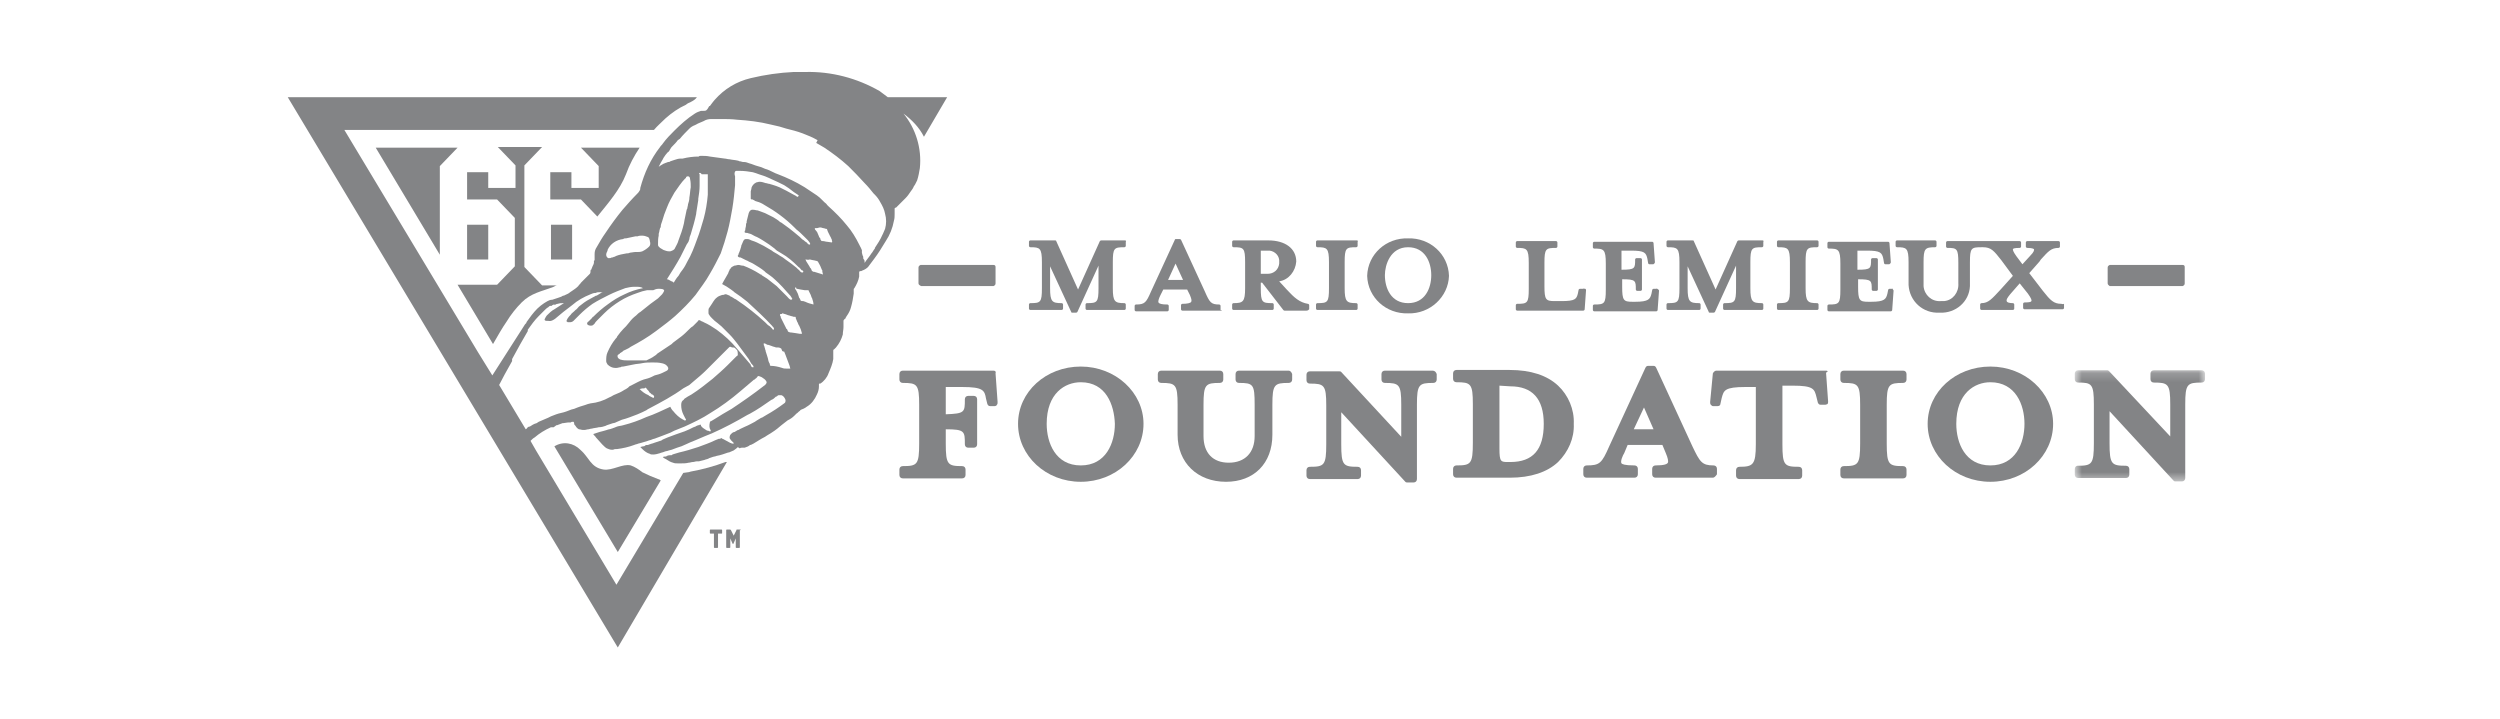 <svg width="278" height="80" viewBox="0 0 278 80" fill="none" xmlns="http://www.w3.org/2000/svg">
<path d="M110.477 41.216H100.393C100.165 41.216 100.013 41.367 100.013 41.595V42.202C100.013 42.429 100.165 42.581 100.393 42.581C101.985 42.581 102.212 42.732 102.212 45.007V49.329C102.212 51.679 101.985 51.831 100.393 51.831C100.165 51.831 100.013 51.983 100.013 52.21V52.817C100.013 53.044 100.165 53.196 100.393 53.196H106.989C107.217 53.196 107.368 53.044 107.368 52.817V52.21C107.368 51.983 107.217 51.831 106.989 51.831C105.397 51.831 105.169 51.679 105.169 49.329V47.737C107.292 47.737 107.292 47.964 107.292 49.405C107.292 49.632 107.444 49.784 107.672 49.784H108.278C108.506 49.784 108.657 49.632 108.657 49.405V44.4C108.657 44.173 108.506 44.021 108.278 44.021H107.672C107.444 44.021 107.292 44.173 107.292 44.4C107.292 45.841 107.292 45.993 105.169 46.068V43.035H106.989C109.34 43.035 109.491 43.415 109.643 44.325L109.795 44.931C109.87 45.083 109.946 45.159 110.098 45.159H110.629C110.705 45.159 110.856 45.083 110.856 45.007C110.932 44.931 110.932 44.855 110.932 44.704L110.705 41.519C110.78 41.292 110.629 41.216 110.477 41.216Z" fill="#838486"/>
<path d="M120.182 53.575C116.315 53.575 113.207 50.694 113.207 47.13C113.207 43.566 116.315 40.761 120.182 40.761C124.049 40.761 127.158 43.642 127.158 47.13C127.158 50.694 124.049 53.575 120.182 53.575ZM120.182 42.505C118.439 42.505 116.391 43.718 116.391 47.13C116.391 49.253 117.377 51.755 120.182 51.755C122.988 51.755 123.974 49.253 123.974 47.13C123.898 45.007 122.988 42.505 120.182 42.505Z" fill="#838486"/>
<path d="M143.308 41.216H137.773C137.546 41.216 137.394 41.367 137.394 41.595V42.202C137.394 42.429 137.546 42.581 137.773 42.581C139.366 42.581 139.517 42.732 139.517 45.007V48.495C139.517 50.315 138.456 51.452 136.636 51.452C134.892 51.452 133.831 50.39 133.831 48.495V45.007C133.831 42.732 134.058 42.581 135.65 42.581C135.878 42.581 136.029 42.429 136.029 42.202V41.595C136.029 41.367 135.878 41.216 135.65 41.216H129.13C128.902 41.216 128.75 41.367 128.75 41.595V42.202C128.75 42.429 128.902 42.581 129.13 42.581C130.722 42.581 130.949 42.732 130.949 45.007V48.343C130.949 51.452 133.148 53.575 136.333 53.575C139.442 53.575 141.489 51.528 141.489 48.343V45.007C141.489 42.732 141.716 42.581 143.308 42.581C143.536 42.581 143.688 42.429 143.688 42.202V41.595C143.612 41.367 143.46 41.216 143.308 41.216Z" fill="#838486"/>
<path d="M159.307 41.216H154C153.772 41.216 153.62 41.367 153.62 41.595V42.202C153.62 42.429 153.772 42.581 154 42.581C155.592 42.581 155.819 42.732 155.819 45.007V48.571L149.147 41.367C149.071 41.292 148.995 41.292 148.919 41.292H145.659C145.432 41.292 145.28 41.443 145.28 41.671V42.277C145.28 42.505 145.432 42.656 145.659 42.656C147.251 42.656 147.479 42.808 147.479 45.083V49.405C147.479 51.755 147.251 51.907 145.659 51.907C145.432 51.907 145.28 52.059 145.28 52.286V52.892C145.28 53.12 145.432 53.272 145.659 53.272H150.967C151.194 53.272 151.346 53.12 151.346 52.892V52.286C151.346 52.059 151.194 51.907 150.967 51.907C149.374 51.907 149.147 51.755 149.147 49.405V45.841L156.274 53.575C156.35 53.651 156.426 53.651 156.502 53.651H157.184C157.412 53.651 157.563 53.499 157.563 53.272V45.007C157.563 42.732 157.791 42.581 159.383 42.581C159.611 42.581 159.762 42.429 159.762 42.202V41.595C159.686 41.367 159.535 41.216 159.307 41.216Z" fill="#838486"/>
<path d="M167.875 53.12H161.961C161.734 53.12 161.582 52.968 161.582 52.741V52.134C161.582 51.907 161.734 51.755 161.961 51.755C163.553 51.755 163.781 51.604 163.781 49.253V44.931C163.781 42.656 163.553 42.505 161.961 42.505C161.734 42.505 161.582 42.353 161.582 42.126V41.519C161.582 41.292 161.734 41.14 161.961 41.14H167.875C170.226 41.14 172.046 41.746 173.259 42.884C174.396 43.945 175.078 45.538 175.003 47.13C175.078 48.722 174.396 50.239 173.259 51.376C172.046 52.513 170.226 53.12 167.875 53.12ZM166.738 42.884V49.86C166.738 51.376 166.89 51.376 167.724 51.376H167.951C170.453 51.376 171.666 50.011 171.666 47.13C171.666 44.325 170.377 42.96 167.951 42.96L166.738 42.884Z" fill="#838486"/>
<path d="M190.471 53.12H184.101C183.874 53.12 183.722 52.968 183.722 52.741V52.134C183.722 51.907 183.874 51.755 184.101 51.755C185.087 51.755 185.39 51.603 185.466 51.452C185.542 51.3 185.466 50.921 185.239 50.39L184.86 49.48H180.993L180.613 50.39C180.462 50.618 180.159 51.3 180.31 51.528C180.386 51.603 180.613 51.755 181.751 51.755C181.978 51.755 182.13 51.907 182.13 52.134V52.741C182.13 52.968 181.978 53.12 181.751 53.12H176.443C176.216 53.12 176.064 52.968 176.064 52.741V52.134C176.064 51.907 176.216 51.755 176.443 51.755C177.884 51.755 178.111 51.528 178.945 49.632L182.964 40.913C183.04 40.761 183.116 40.685 183.267 40.685H183.874C184.026 40.685 184.101 40.761 184.177 40.913L188.196 49.632C189.03 51.376 189.257 51.755 190.546 51.755C190.774 51.755 190.925 51.907 190.925 52.134V52.741C190.774 52.968 190.622 53.12 190.471 53.12ZM182.812 45.31L181.675 47.737H183.874L182.812 45.31Z" fill="#838486"/>
<path d="M203.057 41.216H190.85C190.698 41.216 190.546 41.367 190.471 41.519L190.167 44.704C190.167 44.779 190.167 44.931 190.243 45.007C190.319 45.083 190.395 45.159 190.471 45.159H191.001C191.153 45.159 191.305 45.083 191.305 44.931L191.456 44.249C191.684 43.415 191.76 43.035 194.11 43.035H195.248V49.405C195.248 51.679 194.944 51.907 193.428 51.907C193.2 51.907 193.049 52.059 193.049 52.286V52.892C193.049 53.12 193.2 53.272 193.428 53.272H200.024C200.252 53.272 200.403 53.12 200.403 52.892V52.286C200.403 52.059 200.252 51.907 200.024 51.907C198.432 51.907 198.205 51.755 198.205 49.405V42.884H199.342C201.692 42.884 201.768 43.263 201.996 44.173L202.147 44.779C202.223 44.931 202.299 45.007 202.451 45.007H202.981C203.057 45.007 203.209 44.931 203.209 44.931C203.285 44.855 203.285 44.779 203.285 44.628L203.057 41.443C203.361 41.292 203.209 41.216 203.057 41.216Z" fill="#838486"/>
<path d="M211.625 41.216H205.029C204.801 41.216 204.649 41.367 204.649 41.595V42.202C204.649 42.429 204.801 42.581 205.029 42.581C206.621 42.581 206.848 42.732 206.848 45.007V49.329C206.848 51.679 206.621 51.831 205.029 51.831C204.801 51.831 204.649 51.983 204.649 52.21V52.817C204.649 53.044 204.801 53.196 205.029 53.196H211.625C211.853 53.196 212.004 53.044 212.004 52.817V52.21C212.004 51.983 211.853 51.831 211.625 51.831C210.033 51.831 209.805 51.679 209.805 49.329V45.007C209.805 42.732 210.033 42.581 211.625 42.581C211.853 42.581 212.004 42.429 212.004 42.202V41.595C212.004 41.367 211.853 41.216 211.625 41.216Z" fill="#838486"/>
<path d="M221.331 53.575C217.464 53.575 214.355 50.694 214.355 47.13C214.355 43.566 217.464 40.761 221.331 40.761C225.198 40.761 228.306 43.642 228.306 47.13C228.306 50.694 225.198 53.575 221.331 53.575ZM221.331 42.505C219.587 42.505 217.539 43.718 217.539 47.13C217.539 49.253 218.525 51.755 221.331 51.755C224.136 51.755 225.122 49.253 225.122 47.13C225.122 45.007 224.136 42.505 221.331 42.505Z" fill="#838486"/>
<mask id="mask0_3475_2488" style="mask-type:luminance" maskUnits="userSpaceOnUse" x="230" y="41" width="16" height="13">
<path d="M245.198 41.175H230.715V53.535H245.198V41.175Z" fill="white"/>
</mask>
<g mask="url(#mask0_3475_2488)">
<path d="M244.818 41.175H239.511C239.283 41.175 239.132 41.327 239.132 41.555V42.161C239.132 42.389 239.283 42.54 239.511 42.54C241.103 42.54 241.331 42.692 241.331 44.967V48.53L234.582 41.327C234.506 41.251 234.431 41.175 234.355 41.175H231.094C230.867 41.175 230.715 41.327 230.715 41.555V42.161C230.715 42.389 230.867 42.54 231.094 42.54C232.611 42.54 232.838 42.692 232.838 44.967V49.289C232.838 51.639 232.611 51.791 231.019 51.791C230.867 51.791 230.715 51.942 230.715 52.17V52.776C230.715 53.004 230.867 53.156 231.094 53.156H236.402C236.629 53.156 236.781 53.004 236.781 52.776V52.17C236.781 51.942 236.629 51.791 236.402 51.791C234.81 51.791 234.582 51.639 234.582 49.289V45.725L241.71 53.459C241.785 53.535 241.861 53.535 241.937 53.535H242.62C242.847 53.535 242.999 53.383 242.999 53.156V44.967C242.999 42.692 243.226 42.54 244.818 42.54C245.046 42.54 245.198 42.389 245.198 42.161V41.555C245.198 41.327 245.046 41.175 244.818 41.175Z" fill="#838486"/>
</g>
<path d="M102.136 31.51V29.766C102.136 29.615 102.212 29.539 102.364 29.463H110.477C110.629 29.463 110.705 29.539 110.705 29.691V31.51C110.705 31.662 110.629 31.738 110.477 31.814H102.44C102.288 31.738 102.136 31.662 102.136 31.51Z" fill="#838486"/>
<path d="M234.372 31.51V29.766C234.372 29.615 234.448 29.539 234.6 29.463H242.713C242.864 29.463 242.94 29.539 242.94 29.691V31.51C242.94 31.662 242.864 31.738 242.713 31.814H234.6C234.524 31.738 234.372 31.662 234.372 31.51Z" fill="#838486"/>
<path d="M125.111 26.733H122.457C122.381 26.733 122.305 26.809 122.305 26.809L119.879 32.193L117.453 26.809C117.453 26.733 117.377 26.733 117.301 26.733H114.572C114.496 26.733 114.42 26.809 114.42 26.885V27.34C114.42 27.416 114.496 27.492 114.572 27.492C115.633 27.492 115.861 27.567 115.861 29.16V32.041C115.861 33.633 115.709 33.709 114.572 33.709C114.496 33.709 114.42 33.785 114.42 33.861V34.316C114.42 34.392 114.496 34.468 114.572 34.468H118.059C118.135 34.468 118.211 34.392 118.211 34.316V33.861C118.211 33.785 118.135 33.709 118.059 33.709C116.998 33.709 116.77 33.558 116.77 32.041V29.615L119.121 34.695C119.121 34.771 119.197 34.771 119.273 34.771H119.652C119.727 34.771 119.803 34.695 119.803 34.695L122.154 29.539V32.041C122.154 33.633 122.002 33.709 120.865 33.709C120.789 33.709 120.713 33.785 120.713 33.861V34.316C120.713 34.392 120.789 34.468 120.865 34.468H125.035C125.111 34.468 125.187 34.392 125.187 34.316V33.861C125.187 33.785 125.111 33.709 125.035 33.709C123.974 33.709 123.746 33.558 123.746 32.041V29.16C123.746 27.567 123.898 27.492 125.035 27.492C125.111 27.492 125.187 27.416 125.187 27.34V26.885C125.263 26.809 125.187 26.733 125.111 26.733Z" fill="#838486"/>
<path d="M135.726 34.543H131.48C131.404 34.543 131.328 34.468 131.328 34.392V33.937C131.328 33.861 131.404 33.785 131.48 33.785C132.011 33.785 132.39 33.709 132.466 33.558C132.542 33.406 132.466 33.178 132.314 32.799L132.011 32.193H129.357L129.054 32.799C128.902 33.103 128.75 33.482 128.826 33.633C128.902 33.785 129.205 33.861 129.812 33.861C129.888 33.861 129.964 33.937 129.964 34.013V34.468C129.964 34.543 129.888 34.619 129.812 34.619H126.324C126.248 34.619 126.172 34.543 126.172 34.468V34.013C126.172 33.937 126.248 33.861 126.324 33.861C127.31 33.861 127.461 33.633 127.992 32.42L130.646 26.658C130.646 26.582 130.722 26.582 130.798 26.582H131.177C131.253 26.582 131.328 26.658 131.328 26.658L133.982 32.42C134.513 33.633 134.665 33.861 135.575 33.861C135.65 33.861 135.726 33.937 135.726 34.013V34.468C135.954 34.468 135.878 34.543 135.726 34.543ZM130.722 29.311L129.888 31.131H131.556L130.722 29.311Z" fill="#838486"/>
<path d="M145.28 34.543H142.854C142.778 34.543 142.778 34.543 142.702 34.468L140.351 31.434H140.2V32.041C140.2 33.633 140.351 33.709 141.489 33.709C141.565 33.709 141.64 33.785 141.64 33.861V34.316C141.64 34.392 141.565 34.468 141.489 34.468H137.167C137.091 34.468 137.015 34.392 137.015 34.316V33.861C137.015 33.785 137.091 33.709 137.167 33.709C138.228 33.709 138.456 33.558 138.456 32.041V29.16C138.456 27.567 138.304 27.492 137.167 27.492C137.091 27.492 137.015 27.416 137.015 27.34V26.885C137.015 26.809 137.091 26.733 137.167 26.733H141.034C142.929 26.733 144.143 27.643 144.143 29.084C144.067 30.145 143.309 31.131 142.247 31.283L143.081 32.193C143.915 33.103 144.522 33.633 145.432 33.785C145.507 33.785 145.583 33.861 145.583 33.937V34.392C145.507 34.468 145.432 34.543 145.28 34.543ZM140.2 27.795V30.449H140.958C141.64 30.449 142.171 29.994 142.247 29.311C142.247 29.236 142.247 29.16 142.247 29.16C142.323 28.477 141.792 27.947 141.185 27.871C141.11 27.871 141.034 27.871 141.034 27.871H140.2V27.795Z" fill="#838486"/>
<path d="M150.891 26.733H146.493C146.417 26.733 146.341 26.809 146.341 26.885V27.34C146.341 27.416 146.417 27.492 146.493 27.492C147.555 27.492 147.782 27.567 147.782 29.16V32.041C147.782 33.633 147.63 33.709 146.493 33.709C146.417 33.709 146.341 33.785 146.341 33.861V34.316C146.341 34.392 146.417 34.468 146.493 34.468H150.815C150.891 34.468 150.967 34.392 150.967 34.316V33.861C150.967 33.785 150.891 33.709 150.815 33.709C149.754 33.709 149.526 33.558 149.526 32.041V29.16C149.526 27.567 149.678 27.492 150.815 27.492C150.891 27.492 150.967 27.416 150.967 27.34V26.885C151.043 26.809 150.967 26.733 150.891 26.733Z" fill="#838486"/>
<path d="M156.578 34.847C154.151 34.922 152.104 33.103 152.028 30.676C152.104 28.25 154.151 26.43 156.578 26.506C159.004 26.43 161.051 28.25 161.127 30.676C161.051 33.027 159.004 34.922 156.578 34.847ZM156.578 27.492C154.606 27.492 154 29.463 154 30.601C154 32.041 154.682 33.709 156.578 33.709C158.473 33.709 159.156 32.041 159.156 30.601C159.156 29.16 158.473 27.492 156.578 27.492Z" fill="#838486"/>
<path d="M176.064 32.117H175.685C175.609 32.117 175.533 32.193 175.533 32.269L175.458 32.648C175.306 33.254 175.154 33.482 173.638 33.482H172.88C171.894 33.482 171.742 33.33 171.742 31.814V29.236C171.742 27.643 171.894 27.568 173.031 27.568C173.107 27.568 173.183 27.492 173.183 27.416V26.961C173.183 26.885 173.107 26.809 173.031 26.809H168.709C168.633 26.809 168.558 26.885 168.558 26.961V27.416C168.558 27.492 168.633 27.568 168.709 27.568C169.771 27.568 169.998 27.643 169.998 29.236V32.117C169.998 33.709 169.847 33.785 168.709 33.785C168.633 33.785 168.558 33.861 168.558 33.937V34.392C168.558 34.468 168.633 34.543 168.709 34.543H176.064C176.14 34.543 176.216 34.468 176.216 34.392L176.367 32.269C176.367 32.193 176.367 32.193 176.292 32.117C176.14 32.117 176.064 32.041 176.064 32.117Z" fill="#838486"/>
<path d="M184.177 32.117H183.874C183.798 32.117 183.722 32.193 183.722 32.269L183.647 32.648C183.495 33.254 183.343 33.558 181.827 33.558H181.523C180.538 33.558 180.386 33.406 180.386 31.89V31.055C181.903 31.055 181.903 31.207 181.903 32.193C181.903 32.269 181.978 32.344 182.054 32.344H182.433C182.509 32.344 182.585 32.269 182.585 32.193V28.857C182.585 28.781 182.509 28.705 182.433 28.705H181.978C181.903 28.705 181.827 28.781 181.827 28.857C181.827 29.842 181.827 29.994 180.31 29.994V27.871H181.372C182.888 27.871 183.04 28.098 183.192 28.781L183.267 29.236C183.267 29.311 183.343 29.387 183.419 29.387H183.798C183.874 29.387 183.874 29.387 183.95 29.311C183.95 29.311 184.026 29.236 184.026 29.16L183.874 27.037C183.874 26.961 183.798 26.885 183.722 26.885H177.277C177.202 26.885 177.126 26.961 177.126 27.037V27.492C177.126 27.568 177.202 27.643 177.277 27.643C178.339 27.643 178.566 27.719 178.566 29.311V32.193C178.566 33.785 178.415 33.861 177.277 33.861C177.202 33.861 177.126 33.937 177.126 34.013V34.468C177.126 34.543 177.202 34.619 177.277 34.619H184.177C184.253 34.619 184.329 34.543 184.329 34.468L184.481 32.344C184.481 32.269 184.481 32.269 184.405 32.193C184.253 32.117 184.253 32.041 184.177 32.117Z" fill="#838486"/>
<path d="M196.006 26.733H193.352C193.276 26.733 193.2 26.809 193.2 26.809L190.774 32.193L188.348 26.809C188.348 26.733 188.272 26.733 188.196 26.733H185.466C185.39 26.733 185.315 26.809 185.315 26.885V27.34C185.315 27.416 185.39 27.492 185.466 27.492C186.528 27.492 186.755 27.567 186.755 29.16V32.041C186.755 33.633 186.604 33.709 185.466 33.709C185.39 33.709 185.315 33.785 185.315 33.861V34.316C185.315 34.392 185.39 34.468 185.466 34.468H188.954C189.03 34.468 189.106 34.392 189.106 34.316V33.861C189.106 33.785 189.03 33.709 188.954 33.709C187.893 33.709 187.665 33.558 187.665 32.041V29.615L190.016 34.695C190.016 34.771 190.091 34.771 190.167 34.771H190.546C190.622 34.771 190.698 34.695 190.698 34.695L193.049 29.539V32.041C193.049 33.633 192.897 33.709 191.76 33.709C191.684 33.709 191.608 33.785 191.608 33.861V34.316C191.608 34.392 191.684 34.468 191.76 34.468H195.93C196.006 34.468 196.081 34.392 196.081 34.316V33.861C196.081 33.785 196.006 33.709 195.93 33.709C194.868 33.709 194.641 33.558 194.641 32.041V29.16C194.641 27.567 194.792 27.492 195.93 27.492C196.006 27.492 196.081 27.416 196.081 27.34V26.885C196.157 26.809 196.081 26.733 196.006 26.733Z" fill="#838486"/>
<path d="M202.072 26.733H197.75C197.674 26.733 197.598 26.809 197.598 26.885V27.34C197.598 27.416 197.674 27.492 197.75 27.492C198.811 27.492 199.039 27.567 199.039 29.16V32.041C199.039 33.633 198.887 33.709 197.75 33.709C197.674 33.709 197.598 33.785 197.598 33.861V34.316C197.598 34.392 197.674 34.468 197.75 34.468H202.072C202.147 34.468 202.223 34.392 202.223 34.316V33.861C202.223 33.785 202.147 33.709 202.072 33.709C201.01 33.709 200.783 33.558 200.783 32.041V29.16C200.783 27.567 200.934 27.492 202.072 27.492C202.147 27.492 202.223 27.416 202.223 27.34V26.885C202.223 26.809 202.147 26.733 202.072 26.733Z" fill="#838486"/>
<path d="M210.412 32.117H210.109C210.033 32.117 209.957 32.193 209.957 32.269L209.881 32.648C209.73 33.254 209.578 33.558 208.062 33.558H207.758C206.773 33.558 206.621 33.406 206.621 31.89V31.055C208.137 31.055 208.137 31.207 208.137 32.193C208.137 32.269 208.213 32.344 208.289 32.344H208.668C208.744 32.344 208.82 32.269 208.82 32.193V28.857C208.82 28.781 208.744 28.705 208.668 28.705H208.213C208.137 28.705 208.062 28.781 208.062 28.857C208.062 29.842 208.062 29.994 206.545 29.994V27.871H207.607C209.123 27.871 209.275 28.098 209.426 28.781L209.502 29.236C209.502 29.311 209.578 29.387 209.654 29.387H210.033C210.109 29.387 210.109 29.387 210.185 29.311C210.185 29.311 210.26 29.236 210.26 29.16L210.109 27.037C210.109 26.961 210.033 26.885 209.957 26.885H203.361C203.285 26.885 203.209 26.961 203.209 27.037V27.492C203.209 27.568 203.285 27.643 203.361 27.643C204.422 27.643 204.65 27.719 204.65 29.311V32.193C204.65 33.785 204.498 33.861 203.361 33.861C203.285 33.861 203.209 33.937 203.209 34.013V34.468C203.209 34.543 203.285 34.619 203.361 34.619H210.26C210.336 34.619 210.412 34.543 210.412 34.468L210.564 32.344C210.564 32.269 210.564 32.269 210.488 32.193C210.488 32.117 210.412 32.041 210.412 32.117Z" fill="#838486"/>
<path d="M229.216 33.785C228.382 33.785 228.003 33.406 227.169 32.344L225.653 30.373L226.79 29.084L226.942 28.857C227.776 27.947 228.079 27.567 228.913 27.567C228.989 27.567 229.065 27.492 229.065 27.416V26.961C229.065 26.885 228.989 26.809 228.913 26.809H225.425C225.349 26.809 225.273 26.885 225.273 26.961V27.416C225.273 27.492 225.349 27.567 225.425 27.567C226.108 27.567 226.183 27.719 226.183 27.719C226.183 27.795 226.259 27.947 225.728 28.477L224.894 29.387L224.212 28.477C223.833 27.947 223.833 27.795 223.833 27.719C223.833 27.643 223.985 27.567 224.591 27.567C224.667 27.567 224.743 27.492 224.743 27.416V26.961C224.743 26.885 224.667 26.809 224.591 26.809H220.345C220.345 26.809 220.345 26.809 220.269 26.809C220.269 26.809 220.269 26.809 220.193 26.809H216.554C216.478 26.809 216.402 26.885 216.402 26.961V27.416C216.402 27.492 216.478 27.567 216.554 27.567C217.615 27.567 217.767 27.643 217.767 29.236V31.51C217.843 32.496 217.16 33.406 216.175 33.482C216.099 33.482 215.947 33.482 215.796 33.482C214.81 33.558 213.976 32.799 213.9 31.814C213.9 31.662 213.9 31.586 213.9 31.434V29.16C213.9 27.643 214.052 27.492 215.189 27.492C215.265 27.492 215.341 27.416 215.341 27.34V26.885C215.341 26.809 215.265 26.733 215.189 26.733H210.943C210.867 26.733 210.791 26.809 210.791 26.885V27.34C210.791 27.416 210.867 27.492 210.943 27.492C212.004 27.492 212.232 27.567 212.232 29.16V31.359C212.156 33.178 213.521 34.695 215.341 34.771C215.492 34.771 215.568 34.771 215.72 34.771C217.464 34.847 218.98 33.558 219.056 31.814C219.056 31.662 219.056 31.51 219.056 31.359V29.16C219.056 27.567 219.208 27.492 220.345 27.492C220.345 27.492 220.345 27.492 220.421 27.492C220.421 27.492 220.421 27.492 220.497 27.492C221.407 27.492 221.71 27.871 222.544 28.932L223.833 30.676L222.468 32.193C221.482 33.254 221.103 33.709 220.345 33.709C220.269 33.709 220.193 33.785 220.193 33.861V34.316C220.193 34.392 220.269 34.468 220.345 34.468H223.833C223.909 34.468 223.984 34.392 223.984 34.316V33.861C223.984 33.785 223.909 33.709 223.833 33.709C223.454 33.709 223.15 33.633 223.15 33.482C223.075 33.33 223.226 33.103 223.53 32.724L224.591 31.51L225.501 32.648C225.88 33.178 225.956 33.406 225.88 33.482C225.88 33.558 225.728 33.633 225.122 33.633C225.046 33.633 224.97 33.709 224.97 33.785V34.24C224.97 34.316 225.046 34.392 225.122 34.392H229.368C229.444 34.392 229.52 34.316 229.52 34.24V33.785C229.368 33.861 229.292 33.785 229.216 33.785Z" fill="#838486"/>
<path d="M73.172 53.272C72.565 53.044 72.035 52.817 71.428 52.513C71.049 52.21 70.594 51.907 70.139 51.755C69.229 51.528 68.092 52.362 67.106 52.21C65.665 51.983 65.514 50.845 64.528 50.011C63.77 49.253 62.633 49.026 61.647 49.632L68.698 61.385L73.475 53.423C73.4 53.347 73.248 53.272 73.172 53.272Z" fill="#838486"/>
<path d="M66.424 24.08C67.637 22.563 68.926 21.123 69.608 19.379C69.987 18.317 70.518 17.331 71.125 16.422H64.604L66.575 18.469V20.895H63.542V19.151H61.192V22.184H64.604L66.424 24.08Z" fill="#838486"/>
<path d="M61.268 28.857H63.618V24.99H61.268V28.857Z" fill="#838486"/>
<path d="M41.781 16.422L48.909 28.326V18.469L50.88 16.422H41.781Z" fill="#838486"/>
<path d="M56.339 35.757C56.794 34.998 57.401 34.24 58.007 33.633C59.069 32.572 60.206 32.42 61.571 31.89C61.723 31.814 61.799 31.738 61.95 31.738H60.282L58.311 29.691V18.393L60.282 16.346H55.354L57.325 18.393V20.895H54.292V19.151H51.941V22.184H55.278L57.249 24.231V29.615L55.278 31.662H50.88L54.823 38.259C55.354 37.349 55.809 36.515 56.339 35.757Z" fill="#838486"/>
<path d="M51.941 28.857H54.292V24.99H51.941V28.857Z" fill="#838486"/>
<path d="M80.224 58.883H79.01C78.935 58.883 78.935 58.958 78.935 58.958V59.262C78.935 59.337 79.01 59.337 79.01 59.337H79.39V60.854C79.39 60.93 79.465 60.93 79.465 60.93H79.769C79.844 60.93 79.844 60.854 79.844 60.854V59.337H80.224C80.299 59.337 80.299 59.337 80.299 59.262V58.958C80.299 58.958 80.299 58.883 80.224 58.883Z" fill="#838486"/>
<path d="M82.347 58.883H81.968C81.892 58.883 81.892 58.883 81.892 58.958L81.588 59.565L81.285 58.958L81.209 58.883H80.83C80.754 58.883 80.754 58.958 80.754 58.958V60.854C80.754 60.93 80.83 60.93 80.83 60.93H81.133C81.209 60.93 81.209 60.854 81.209 60.854V59.868L81.437 60.399C81.437 60.475 81.513 60.475 81.513 60.475C81.513 60.475 81.588 60.475 81.588 60.399L81.816 59.868V60.854C81.816 60.93 81.892 60.93 81.892 60.93H82.195C82.271 60.93 82.271 60.854 82.271 60.854V58.958C82.422 58.958 82.347 58.883 82.347 58.883Z" fill="#838486"/>
<path d="M95.085 31.965C95.161 31.89 95.161 31.89 95.085 31.965Z" fill="#838486"/>
<path d="M85.152 39.093C85.152 39.017 85.152 39.017 85.076 38.941C85.152 38.941 85.152 39.017 85.152 39.093Z" fill="#838486"/>
<path d="M68.698 72L32 10.811H77.494C77.342 11.038 77.115 11.19 76.811 11.341C76.66 11.417 76.432 11.493 76.281 11.645C75.447 12.024 74.689 12.555 74.006 13.161C73.551 13.616 73.096 13.995 72.717 14.45H38.293L53.155 39.169L54.747 41.746L58.386 36.06L58.462 35.984L58.538 35.908V35.832C58.917 35.302 59.296 34.771 59.751 34.316C59.979 34.088 60.282 33.861 60.51 33.709C60.661 33.633 60.737 33.558 60.889 33.482C61.04 33.406 61.192 33.33 61.419 33.33C61.647 33.254 61.874 33.178 62.102 33.103C62.254 33.027 62.405 33.027 62.481 32.951C62.557 32.875 62.784 32.875 62.86 32.799C63.012 32.724 63.239 32.648 63.391 32.496C63.467 32.42 63.542 32.42 63.618 32.344C63.846 32.193 64.073 32.041 64.301 31.814C64.376 31.662 64.528 31.586 64.604 31.435C64.68 31.359 64.832 31.207 64.907 31.131C64.983 31.055 65.135 30.904 65.286 30.752L65.362 30.676C65.438 30.601 65.514 30.525 65.59 30.449C65.665 30.373 65.665 30.221 65.665 30.146C65.665 30.07 65.665 29.994 65.741 29.994C65.817 29.842 65.817 29.767 65.893 29.615C65.969 29.463 66.045 29.311 66.045 29.236V29.16V29.084C66.045 29.084 66.045 29.084 66.045 29.008L66.121 28.932C66.121 28.857 66.121 28.705 66.121 28.629V28.553C66.121 28.477 66.121 28.402 66.121 28.326C66.121 28.326 66.121 28.326 66.121 28.25C66.121 27.947 66.196 27.719 66.348 27.492C66.651 26.961 66.954 26.43 67.334 25.899C67.94 24.99 68.547 24.155 69.229 23.322C69.76 22.715 70.291 22.108 70.897 21.502C70.973 21.426 71.049 21.35 71.125 21.198C71.201 21.123 71.201 20.971 71.201 20.895C71.656 19.227 72.338 17.711 73.4 16.346C73.475 16.194 73.627 16.118 73.703 15.967C74.082 15.436 74.537 14.981 74.992 14.526C75.674 13.844 76.432 13.161 77.266 12.63C77.494 12.479 77.721 12.403 77.949 12.327C78.025 12.327 78.1 12.327 78.176 12.327C78.328 12.327 78.48 12.327 78.555 12.251C78.631 12.175 78.707 12.1 78.783 11.948C78.783 11.872 78.859 11.872 78.859 11.796H78.935C79.01 11.72 79.086 11.569 79.162 11.493C79.238 11.417 79.314 11.266 79.465 11.114C80.527 9.901 81.892 9.067 83.484 8.688C85.076 8.308 86.669 8.081 88.261 8.005C88.716 8.005 89.171 8.005 89.55 8.005C92.431 7.929 95.312 8.688 97.815 10.128C98.118 10.356 98.421 10.583 98.724 10.811H105.321L102.743 15.208C102.212 14.147 101.378 13.313 100.468 12.63C101.833 14.299 102.516 16.497 102.288 18.696C102.212 19.151 102.136 19.606 101.985 20.061C101.909 20.213 101.833 20.364 101.757 20.516C101.682 20.592 101.682 20.668 101.606 20.744C101.53 20.971 101.378 21.123 101.227 21.35C101.075 21.578 100.923 21.805 100.696 22.032L100.62 22.108L100.544 22.184C100.393 22.336 100.241 22.487 100.089 22.639C100.013 22.715 99.938 22.791 99.938 22.791L99.862 22.866C99.786 22.942 99.71 23.018 99.634 23.094C99.634 23.094 99.634 23.094 99.558 23.094C99.558 23.094 99.483 23.17 99.483 23.17C99.483 23.246 99.483 23.246 99.483 23.322V23.397C99.483 23.549 99.483 23.625 99.483 23.776C99.483 24.004 99.483 24.307 99.407 24.535C99.255 25.369 98.952 26.127 98.497 26.809C98.042 27.568 97.663 28.174 97.208 28.781C96.981 29.084 96.753 29.387 96.526 29.691C96.374 29.842 96.147 29.994 95.919 30.07L95.767 30.146H95.692C95.616 30.146 95.54 30.221 95.54 30.221C95.54 30.221 95.54 30.221 95.54 30.297V30.373C95.54 30.373 95.54 30.373 95.54 30.449C95.54 30.525 95.54 30.676 95.54 30.752C95.464 31.207 95.237 31.662 95.009 32.041C94.933 32.117 94.933 32.117 94.933 32.193C94.933 32.193 94.933 32.193 94.933 32.269C94.933 32.42 94.933 32.572 94.933 32.648C94.858 33.178 94.782 33.633 94.63 34.164C94.554 34.468 94.403 34.771 94.251 34.998C94.175 35.074 94.175 35.15 94.099 35.226C94.099 35.302 94.023 35.301 94.023 35.377C94.023 35.377 94.023 35.453 93.948 35.453C93.872 35.529 93.796 35.605 93.796 35.681C93.796 35.757 93.796 35.832 93.796 35.908C93.796 35.984 93.796 35.984 93.796 36.06C93.796 36.136 93.796 36.211 93.796 36.363C93.796 36.666 93.72 36.894 93.72 37.197C93.569 37.728 93.341 38.183 92.962 38.638L92.886 38.714L92.81 38.789C92.81 38.789 92.81 38.789 92.734 38.865C92.659 38.865 92.659 38.941 92.659 39.017C92.659 39.093 92.659 39.169 92.659 39.244V39.32C92.659 39.548 92.659 39.775 92.659 39.927C92.583 40.458 92.355 40.988 92.128 41.519C91.976 41.974 91.597 42.429 91.218 42.656C91.218 42.656 91.218 42.656 91.142 42.656C91.066 42.656 91.066 42.656 91.066 42.732V42.808V42.884V42.96C91.066 43.263 90.99 43.566 90.839 43.87C90.611 44.4 90.232 44.931 89.701 45.234C89.626 45.31 89.474 45.386 89.322 45.462C89.171 45.538 89.019 45.538 88.943 45.689C88.792 45.765 88.716 45.917 88.564 45.993C88.488 46.068 88.412 46.144 88.337 46.22C88.109 46.448 87.882 46.599 87.578 46.751C87.351 46.903 87.124 47.13 86.896 47.282C86.744 47.433 86.593 47.509 86.441 47.661C86.365 47.737 86.214 47.812 86.138 47.888C85.986 47.964 85.835 48.116 85.683 48.191C85.531 48.267 85.455 48.343 85.304 48.419C85.228 48.495 85.152 48.495 85.076 48.571C84.621 48.798 84.166 49.101 83.787 49.329L83.484 49.48H83.408C83.257 49.632 83.029 49.708 82.802 49.784C82.726 49.784 82.65 49.784 82.65 49.784H82.574H82.498C82.422 49.784 82.347 49.784 82.271 49.86C82.043 49.708 82.043 49.708 81.968 49.784L81.892 49.86C81.816 49.935 81.664 50.011 81.588 50.087C81.437 50.163 81.209 50.239 81.058 50.315H80.982C80.527 50.466 80.148 50.618 79.693 50.694C79.541 50.77 79.314 50.77 79.162 50.845C79.01 50.921 78.859 50.921 78.783 50.997C78.631 51.073 78.48 51.073 78.328 51.149C78.1 51.224 77.949 51.224 77.721 51.3H77.494C77.342 51.3 77.191 51.376 77.039 51.376C76.887 51.376 76.736 51.452 76.584 51.452C76.281 51.528 75.978 51.528 75.75 51.528C75.598 51.528 75.522 51.528 75.371 51.528C75.219 51.528 74.992 51.528 74.84 51.452C74.537 51.376 74.309 51.224 74.082 51.073L73.93 50.997C73.854 50.921 73.779 50.921 73.703 50.845C73.779 50.77 73.854 50.77 73.93 50.77H74.006C74.082 50.77 74.082 50.77 74.158 50.694C74.234 50.618 74.234 50.694 74.234 50.694C74.309 50.618 74.461 50.618 74.613 50.618C74.689 50.618 74.764 50.618 74.764 50.542C74.992 50.466 75.295 50.39 75.522 50.315C76.205 50.163 76.963 49.935 77.646 49.708C78.252 49.48 78.935 49.253 79.541 48.95C79.693 48.874 79.769 48.874 79.92 48.798H79.996C80.072 48.798 80.148 48.798 80.148 48.722C80.148 48.722 80.148 48.722 80.224 48.722C80.224 48.722 80.299 48.722 80.299 48.798C80.299 48.798 80.299 48.798 80.375 48.798C80.678 48.95 80.906 49.101 81.209 49.253C81.285 49.253 81.361 49.329 81.437 49.329H81.513H81.588V49.253C81.513 49.177 81.437 49.101 81.361 49.026L81.285 48.95C81.209 48.874 81.209 48.798 81.133 48.722C81.133 48.571 81.133 48.419 81.285 48.267C81.361 48.191 81.513 48.04 81.664 48.04C81.74 48.04 81.74 47.964 81.816 47.964C81.892 47.888 82.043 47.812 82.119 47.812C82.347 47.661 82.574 47.585 82.877 47.433C83.257 47.282 83.636 47.054 83.939 46.903C84.015 46.827 84.091 46.827 84.166 46.751C84.318 46.675 84.394 46.599 84.546 46.523C84.621 46.448 84.773 46.448 84.849 46.372C85 46.296 85.076 46.22 85.228 46.144C85.91 45.765 86.593 45.31 87.199 44.855C87.351 44.779 87.351 44.628 87.351 44.476C87.275 44.249 87.124 44.021 86.896 43.945C86.82 43.945 86.82 43.945 86.744 43.945C86.669 43.945 86.669 43.945 86.593 43.945C86.517 43.945 86.441 44.021 86.365 44.097H86.289C86.138 44.249 85.986 44.4 85.759 44.476C85 45.007 84.242 45.538 83.408 45.993L83.257 46.069L83.105 46.144C81.816 46.903 80.527 47.585 79.162 48.191C78.935 48.267 78.631 48.419 78.404 48.495C78.025 48.646 77.721 48.798 77.342 48.95C76.963 49.101 76.584 49.253 76.281 49.405C75.978 49.556 75.598 49.708 75.295 49.784C75.068 49.86 74.916 49.935 74.689 50.011C74.613 50.011 74.461 50.087 74.385 50.087C74.234 50.163 74.006 50.163 73.854 50.239C73.703 50.315 73.551 50.315 73.4 50.39C73.172 50.466 72.869 50.542 72.641 50.542C72.49 50.542 72.338 50.542 72.262 50.466C71.959 50.39 71.656 50.163 71.428 49.935C71.352 49.86 71.276 49.784 71.201 49.708C71.276 49.708 71.428 49.632 71.504 49.632C71.58 49.632 71.656 49.632 71.731 49.556C71.807 49.48 71.883 49.48 72.035 49.48C72.111 49.48 72.186 49.405 72.262 49.405C72.414 49.329 72.565 49.329 72.717 49.253C72.945 49.177 73.172 49.101 73.4 49.026C73.475 49.026 73.627 48.95 73.703 48.874C73.854 48.798 74.082 48.722 74.234 48.646C74.84 48.419 75.447 48.191 76.129 47.964C76.281 47.888 76.508 47.812 76.66 47.737C76.811 47.661 76.963 47.585 77.115 47.509C77.191 47.509 77.266 47.433 77.342 47.433C77.418 47.357 77.494 47.357 77.646 47.282C77.646 47.282 77.646 47.282 77.721 47.282C77.797 47.282 77.797 47.206 77.873 47.206C77.873 47.206 77.873 47.206 77.949 47.282C77.949 47.282 77.949 47.282 77.949 47.357C78.1 47.585 78.404 47.737 78.631 47.888H78.707C78.783 47.888 78.859 47.964 78.935 47.964H79.01C79.086 47.888 79.01 47.888 79.01 47.812C78.859 47.585 78.859 47.282 78.935 46.978C78.935 46.903 79.01 46.827 79.086 46.827C79.238 46.751 79.314 46.675 79.465 46.599C80.072 46.22 80.678 45.841 81.361 45.462C82.498 44.704 83.711 43.87 85.076 42.808C85.152 42.732 85.304 42.581 85.228 42.429C85.152 42.277 85 42.126 84.849 42.05C84.697 41.898 84.546 41.898 84.394 41.822H84.318C84.242 41.822 84.242 41.898 84.166 41.974L84.091 42.05C84.015 42.126 83.939 42.126 83.939 42.202H83.863C83.408 42.581 82.877 43.035 82.347 43.49C81.285 44.4 80.148 45.234 79.01 45.917C78.1 46.523 77.115 46.978 76.129 47.433C75.75 47.585 75.371 47.737 74.992 47.888C74.84 47.964 74.689 48.04 74.537 48.116C73.93 48.343 73.4 48.571 72.945 48.722C72.793 48.798 72.641 48.798 72.49 48.874C72.338 48.95 72.186 48.95 72.035 49.026C71.807 49.101 71.504 49.177 71.276 49.253L70.973 49.329C70.822 49.405 70.67 49.405 70.518 49.48C69.912 49.708 69.229 49.86 68.623 49.935H68.547C68.395 49.935 68.319 49.935 68.168 50.011C68.092 50.011 68.092 50.011 68.016 50.011C67.864 50.011 67.637 49.935 67.485 49.86C67.334 49.784 67.182 49.632 67.03 49.48L66.954 49.405C66.727 49.177 66.5 48.874 66.272 48.646C66.196 48.495 66.045 48.419 65.969 48.267C66.196 48.191 66.424 48.116 66.651 48.04C66.954 47.964 67.258 47.888 67.485 47.812C67.637 47.737 67.864 47.737 68.016 47.661C68.092 47.661 68.168 47.585 68.243 47.585C68.395 47.509 68.471 47.509 68.623 47.433C68.85 47.357 69.078 47.357 69.305 47.282C70.215 47.054 71.049 46.751 71.883 46.372C72.793 46.068 73.703 45.614 74.537 45.234C74.613 45.386 74.689 45.538 74.764 45.614L74.84 45.689C75.143 46.069 75.522 46.448 75.978 46.675C76.053 46.675 76.053 46.751 76.129 46.751C76.129 46.751 76.129 46.751 76.205 46.751C76.205 46.751 76.281 46.751 76.281 46.675C76.281 46.675 76.281 46.599 76.205 46.523C76.129 46.372 76.053 46.22 75.978 46.069C75.826 45.765 75.75 45.386 75.75 45.083C75.75 44.931 75.75 44.704 75.902 44.552C75.978 44.476 76.053 44.476 76.053 44.4L76.129 44.325C76.357 44.173 76.584 44.021 76.887 43.87C77.721 43.339 78.48 42.732 79.238 42.126C79.844 41.595 80.375 41.14 80.906 40.609C81.058 40.458 81.285 40.23 81.437 40.078L81.588 39.927C81.664 39.851 81.74 39.775 81.816 39.699C81.816 39.699 81.816 39.699 81.892 39.623C81.968 39.548 82.043 39.548 82.043 39.472C82.043 39.32 82.043 39.093 81.968 38.941C81.892 38.865 81.816 38.789 81.74 38.714C81.664 38.638 81.588 38.638 81.513 38.638H81.437C81.361 38.638 81.285 38.562 81.209 38.562C81.133 38.562 81.133 38.562 81.058 38.638C80.754 38.941 80.527 39.169 80.299 39.396C79.769 39.927 79.162 40.533 78.555 41.14C78.1 41.595 77.646 41.974 77.191 42.353C77.039 42.505 76.811 42.656 76.66 42.808L75.978 43.187C74.84 44.021 73.551 44.704 72.262 45.386C72.111 45.462 71.959 45.538 71.883 45.614C71.58 45.765 71.276 45.917 70.897 46.069C70.291 46.296 69.76 46.523 69.153 46.675C69.002 46.751 68.774 46.827 68.623 46.903C68.471 46.978 68.319 47.054 68.168 47.054C67.94 47.13 67.713 47.206 67.485 47.282L67.334 47.357C67.106 47.433 66.879 47.509 66.575 47.509C66.348 47.585 66.045 47.585 65.817 47.661C65.665 47.661 65.514 47.737 65.438 47.737C65.286 47.737 65.135 47.812 64.983 47.812H64.907H64.832C64.68 47.812 64.528 47.737 64.376 47.737C64.225 47.661 64.073 47.509 63.997 47.357C63.922 47.282 63.846 47.206 63.846 47.13V47.054C63.846 46.978 63.77 46.903 63.77 46.903C63.77 46.903 63.77 46.903 63.694 46.903C63.618 46.903 63.542 46.903 63.467 46.978H63.391H63.315H63.163C63.012 46.978 62.784 47.054 62.633 47.054H62.557C62.329 47.13 62.178 47.206 61.95 47.282H61.874L61.571 47.509H61.495H61.419H61.344H61.268C60.585 47.812 59.979 48.191 59.448 48.646C59.296 48.722 59.145 48.874 59.069 48.95L58.993 49.026L59.6 50.087L68.547 65.024L75.978 52.589C76.129 52.589 76.357 52.513 76.508 52.513C76.66 52.513 76.736 52.438 76.811 52.438C78.1 52.21 79.465 51.831 80.678 51.376H80.754H80.83L68.698 72ZM61.419 33.937L61.344 34.013H61.268H61.192C61.116 34.013 61.04 34.088 60.965 34.164C60.813 34.24 60.661 34.392 60.585 34.468C60.358 34.695 60.13 34.922 59.903 35.15C59.448 35.605 59.069 36.136 58.69 36.666V36.818C58.159 37.728 57.552 38.789 56.946 39.927V40.003V40.078C56.946 40.078 56.946 40.078 56.946 40.154C56.339 41.216 55.809 42.202 55.505 42.808L58.462 47.737C58.538 47.661 58.614 47.661 58.614 47.585C58.69 47.509 58.766 47.433 58.917 47.433C59.145 47.282 59.372 47.13 59.675 47.054L59.903 46.903C60.282 46.751 60.585 46.599 60.965 46.448L61.268 46.296C61.647 46.144 62.026 45.993 62.405 45.917C62.784 45.841 63.163 45.689 63.542 45.538L63.846 45.462C63.997 45.386 64.073 45.386 64.225 45.31C64.604 45.159 64.983 45.083 65.362 44.931L65.665 44.855C66.424 44.779 67.106 44.552 67.789 44.173C68.016 44.097 68.168 43.945 68.395 43.87C68.547 43.794 68.774 43.718 68.926 43.642C69.078 43.566 69.229 43.49 69.457 43.339L69.608 43.263C69.684 43.187 69.76 43.187 69.836 43.111L69.912 43.035L69.987 42.96L70.291 42.808C70.746 42.581 71.125 42.353 71.58 42.202C71.883 42.126 72.186 42.05 72.49 41.898L72.641 41.822L72.793 41.746C73.096 41.671 73.4 41.595 73.703 41.443C73.854 41.367 74.006 41.292 74.158 41.216C74.309 41.14 74.309 40.988 74.309 40.913C74.234 40.685 74.006 40.458 73.551 40.382C73.248 40.306 72.869 40.306 72.565 40.306C72.186 40.306 71.807 40.306 71.428 40.382C71.125 40.458 70.746 40.458 70.442 40.533C70.063 40.609 69.684 40.685 69.305 40.761C69.229 40.761 69.078 40.761 69.002 40.837C68.85 40.837 68.698 40.913 68.547 40.913C68.471 40.913 68.395 40.913 68.395 40.913C68.092 40.913 67.789 40.761 67.561 40.533C67.485 40.382 67.409 40.306 67.409 40.154C67.409 39.851 67.409 39.472 67.561 39.169C67.789 38.638 68.092 38.107 68.471 37.652C68.547 37.576 68.623 37.5 68.623 37.425C68.85 37.121 69.078 36.818 69.305 36.59C69.381 36.515 69.532 36.363 69.608 36.287C69.76 36.136 69.836 35.984 69.987 35.832C70.215 35.529 70.442 35.302 70.746 35.074L70.822 34.998C70.897 34.922 71.049 34.771 71.201 34.695C71.58 34.392 71.959 34.088 72.338 33.785C72.641 33.558 72.869 33.406 73.172 33.178C73.324 33.027 73.475 32.875 73.627 32.724C73.703 32.648 73.779 32.496 73.854 32.344C73.854 32.117 73.475 32.117 73.324 32.117C73.248 32.117 73.172 32.117 73.172 32.117C73.02 32.117 72.793 32.193 72.641 32.269C72.186 32.269 72.035 32.269 71.959 32.269C71.58 32.344 71.276 32.42 70.897 32.572C70.215 32.799 69.532 33.103 68.926 33.482C68.319 33.861 67.713 34.316 67.182 34.847C66.879 35.15 66.651 35.377 66.424 35.605C66.348 35.681 66.196 35.832 66.121 35.984L66.045 36.06C65.969 36.136 65.893 36.211 65.741 36.211H65.665C65.514 36.211 65.286 36.136 65.286 35.984C65.286 35.908 65.362 35.757 65.438 35.757C65.514 35.681 65.59 35.605 65.665 35.529C65.741 35.453 65.741 35.453 65.817 35.377C65.893 35.301 65.893 35.226 65.969 35.226C66.5 34.695 67.03 34.24 67.561 33.861C68.168 33.406 68.774 33.027 69.457 32.724C70.063 32.42 70.746 32.193 71.504 32.041C71.276 31.89 70.973 31.89 70.746 31.89C70.67 31.89 70.594 31.89 70.518 31.89C70.215 31.89 69.836 31.965 69.532 32.041C68.926 32.269 68.319 32.496 67.713 32.799C67.106 33.103 66.5 33.406 65.893 33.785C65.362 34.164 64.907 34.543 64.452 34.998L64.301 35.15C64.225 35.226 64.149 35.301 64.073 35.377C63.997 35.453 63.997 35.453 63.922 35.529C63.846 35.605 63.846 35.605 63.77 35.681C63.694 35.757 63.542 35.832 63.391 35.832C63.315 35.832 63.239 35.832 63.163 35.832C63.087 35.832 63.087 35.757 63.012 35.757C62.936 35.605 63.239 35.226 63.391 35.074L63.467 34.998C63.542 34.847 63.694 34.771 63.846 34.619L63.922 34.543L63.997 34.468C64.149 34.392 64.225 34.24 64.376 34.088C64.756 33.785 65.135 33.482 65.59 33.254C65.817 33.103 66.045 33.027 66.272 32.875H66.348C66.5 32.799 66.575 32.724 66.727 32.648C66.803 32.572 66.954 32.496 67.03 32.496C66.954 32.496 66.954 32.496 66.879 32.496C66.803 32.496 66.803 32.496 66.727 32.496C66.651 32.496 66.651 32.496 66.575 32.496C66.5 32.496 66.348 32.496 66.272 32.572H66.196C66.045 32.572 65.817 32.648 65.665 32.724C64.907 33.027 64.225 33.406 63.618 33.937C63.239 34.24 62.936 34.468 62.633 34.695C62.329 34.922 62.026 35.226 61.723 35.453C61.495 35.605 61.268 35.757 60.965 35.681H60.813C60.737 35.681 60.661 35.681 60.585 35.605C60.51 35.529 60.585 35.529 60.585 35.453C60.661 35.302 60.737 35.15 60.813 35.074C61.04 34.847 61.344 34.543 61.647 34.392C62.026 34.164 62.329 33.937 62.708 33.709H62.633C62.405 33.709 62.254 33.709 62.026 33.785C61.874 33.785 61.798 33.861 61.647 33.937C61.723 33.785 61.571 33.861 61.419 33.937ZM71.807 43.111C71.731 43.111 71.731 43.111 71.656 43.187C71.656 43.187 71.656 43.187 71.58 43.187H71.428C71.352 43.187 71.201 43.263 71.125 43.263C71.428 43.566 71.731 43.794 72.111 43.945L72.186 44.021C72.338 44.097 72.49 44.173 72.641 44.249C72.641 44.249 72.717 44.249 72.717 44.173C72.793 44.021 72.641 43.945 72.565 43.87H72.49C72.414 43.794 72.414 43.794 72.338 43.718C72.262 43.642 72.186 43.642 72.186 43.566C72.111 43.415 71.959 43.339 71.883 43.187C71.807 43.111 71.807 43.111 71.807 43.111ZM86.972 40.913C87.124 40.988 87.351 40.988 87.503 40.988H87.654H87.73H87.882L87.806 40.685C87.654 40.306 87.503 39.851 87.351 39.472C87.275 39.32 87.275 39.244 87.199 39.093H87.048C87.048 39.093 87.048 39.017 86.972 39.017C86.972 38.941 86.896 38.865 86.896 38.789C86.82 38.714 86.669 38.638 86.517 38.638C86.441 38.638 86.441 38.638 86.365 38.638H86.289C86.138 38.562 85.986 38.562 85.835 38.486C85.607 38.41 85.455 38.334 85.304 38.334C85.304 38.334 85.228 38.334 85.228 38.259C85.152 38.259 85.076 38.183 85 38.183H84.925C84.925 38.183 84.925 38.183 84.925 38.259C84.925 38.334 84.925 38.41 85 38.486V38.562C85.076 38.714 85.076 38.865 85.152 39.093C85.228 39.396 85.38 39.699 85.455 40.154C85.531 40.306 85.531 40.382 85.607 40.458C85.607 40.458 85.607 40.458 85.607 40.533C85.607 40.609 85.607 40.609 85.683 40.685H85.759C86.062 40.685 86.517 40.761 86.972 40.913ZM77.721 35.605C77.797 35.605 77.797 35.605 77.721 35.605H77.797L77.949 35.681C78.025 35.757 78.176 35.757 78.252 35.832C78.783 36.06 79.238 36.363 79.693 36.666C80.527 37.273 81.285 37.955 81.968 38.789C82.498 39.396 82.953 39.927 83.332 40.382C83.408 40.458 83.484 40.533 83.484 40.609C83.484 40.685 83.56 40.685 83.56 40.761C83.56 40.837 83.636 40.837 83.711 40.837H83.787V40.761C83.787 40.685 83.711 40.609 83.636 40.533C83.636 40.533 83.636 40.458 83.56 40.458C83.484 40.306 83.332 40.078 83.257 39.927C82.802 39.32 82.347 38.714 81.968 38.183C81.664 37.804 81.437 37.5 81.133 37.197C80.982 37.045 80.83 36.894 80.678 36.742C80.527 36.59 80.375 36.439 80.224 36.287C80.072 36.136 79.92 36.06 79.769 35.908C79.541 35.757 79.389 35.605 79.162 35.377C79.086 35.301 78.935 35.15 78.859 34.998C78.783 34.922 78.783 34.847 78.783 34.771C78.783 34.695 78.783 34.619 78.783 34.543C78.783 34.468 78.783 34.316 78.859 34.24C78.935 34.164 78.935 34.088 79.01 34.013C79.238 33.709 79.389 33.33 79.693 33.103C79.844 32.951 80.072 32.875 80.299 32.799C80.375 32.799 80.527 32.799 80.603 32.724C80.678 32.724 80.754 32.724 80.754 32.724C80.906 32.799 80.982 32.799 81.133 32.875L81.209 32.951C81.437 33.027 81.588 33.178 81.74 33.254C81.816 33.254 81.892 33.33 81.892 33.33C83.029 34.088 84.091 34.922 85.076 35.832C85.152 35.908 85.304 36.06 85.38 36.136L85.607 36.287L85.759 36.439C85.759 36.439 85.759 36.439 85.835 36.515C85.91 36.59 85.91 36.666 85.986 36.666C85.986 36.666 86.062 36.666 86.062 36.59V36.515C86.062 36.439 85.986 36.439 85.986 36.363C85.986 36.363 85.91 36.363 85.91 36.287C85 35.301 84.091 34.468 83.105 33.558C82.65 33.178 82.119 32.799 81.664 32.496L81.588 32.42C81.513 32.344 81.361 32.269 81.285 32.193C80.982 31.965 80.603 31.738 80.299 31.586C80.527 31.131 80.83 30.676 80.982 30.373C80.982 30.297 81.058 30.221 81.058 30.146C81.058 30.146 81.058 30.07 81.133 30.07C81.133 30.07 81.133 30.07 81.133 29.994C81.133 29.994 81.133 29.918 81.209 29.918C81.209 29.842 81.285 29.842 81.285 29.767C81.361 29.691 81.513 29.615 81.664 29.539C81.816 29.539 81.968 29.463 82.119 29.463C82.271 29.463 82.422 29.539 82.574 29.539H82.65C83.257 29.767 83.863 30.07 84.47 30.449C84.546 30.525 84.546 30.525 84.621 30.525C84.621 30.525 84.697 30.525 84.697 30.601C84.925 30.752 85.076 30.828 85.304 30.98C85.683 31.283 86.062 31.586 86.365 31.814C86.744 32.193 87.124 32.572 87.503 32.951C87.578 33.027 87.806 33.33 87.958 33.33C87.958 33.33 87.957 33.33 88.033 33.33C88.033 33.33 88.033 33.254 88.109 33.254C88.109 33.178 88.033 33.178 88.033 33.103C87.957 33.027 87.957 32.951 87.882 32.875L87.806 32.799C87.275 32.193 86.744 31.586 86.138 31.055C85.835 30.752 85.455 30.525 85.152 30.297L85 30.146C84.621 29.842 84.242 29.615 83.863 29.387C83.636 29.236 83.408 29.16 83.257 29.084C83.181 29.008 83.105 29.008 82.953 28.932L82.65 28.781L82.347 28.629H82.271C82.195 28.629 82.043 28.553 82.043 28.477C82.043 28.402 82.043 28.402 82.119 28.326V28.25C82.271 27.947 82.347 27.643 82.422 27.416V27.34C82.498 27.189 82.574 26.961 82.65 26.809C82.726 26.658 82.802 26.582 82.953 26.582C83.029 26.582 83.105 26.582 83.105 26.582C83.257 26.582 83.408 26.658 83.56 26.733C83.787 26.809 84.015 26.885 84.166 26.961L84.318 27.037L84.47 27.113C84.621 27.189 84.773 27.264 84.925 27.34C85.228 27.492 85.531 27.719 85.835 27.871C85.986 28.023 86.214 28.098 86.441 28.25C86.669 28.402 86.896 28.553 87.048 28.629L87.351 28.857C87.806 29.16 88.185 29.463 88.564 29.767L88.792 29.994C88.867 29.994 88.867 30.07 88.943 30.146C89.019 30.221 89.095 30.297 89.171 30.297H89.246C89.246 30.297 89.322 30.297 89.322 30.221V30.146L89.246 30.07C89.246 30.07 89.246 30.07 89.171 30.07L89.095 29.994C89.019 29.918 88.943 29.767 88.792 29.691L88.716 29.615C88.185 29.084 87.578 28.553 86.896 28.174L86.517 27.947C86.365 27.871 86.214 27.719 86.138 27.643C85.91 27.492 85.759 27.34 85.531 27.189C85.076 26.885 84.621 26.582 84.166 26.354C83.939 26.279 83.711 26.127 83.56 26.051C83.408 25.975 83.257 25.975 83.105 25.899C83.105 25.899 83.105 25.899 83.029 25.899C82.953 25.899 82.877 25.899 82.802 25.824C82.802 25.748 82.802 25.672 82.877 25.596V25.52C82.877 25.369 82.953 25.217 82.953 25.065C82.953 24.99 82.953 24.838 83.029 24.762C83.029 24.686 83.029 24.61 83.029 24.61C83.105 24.307 83.181 24.004 83.257 23.701C83.332 23.473 83.484 23.322 83.636 23.322H83.711C83.939 23.322 84.091 23.397 84.242 23.397C84.318 23.397 84.394 23.473 84.47 23.473C84.697 23.549 84.849 23.625 85.076 23.701C85.38 23.852 85.683 24.004 85.986 24.155C86.214 24.307 86.517 24.459 86.744 24.686L86.896 24.762C87.199 24.99 87.503 25.217 87.73 25.369C88.033 25.596 88.488 25.975 88.943 26.354L89.095 26.506C89.171 26.582 89.246 26.658 89.398 26.733C89.474 26.809 89.55 26.885 89.701 26.961L89.777 27.037C89.777 27.037 89.777 27.113 89.853 27.113L89.929 27.189H90.005H90.081C90.081 27.113 90.081 27.113 90.081 27.037C90.005 26.961 89.929 26.809 89.853 26.733C89.777 26.658 89.701 26.582 89.626 26.506L89.55 26.43L89.474 26.354C89.171 26.051 88.867 25.748 88.564 25.52L88.337 25.293C87.351 24.307 86.214 23.473 85 22.791C84.773 22.639 84.47 22.487 84.166 22.412L83.939 22.336L83.863 22.26C83.787 22.26 83.711 22.184 83.711 22.184H83.636C83.56 22.184 83.56 22.184 83.484 22.108V22.032C83.484 21.881 83.484 21.805 83.484 21.653C83.484 21.578 83.484 21.578 83.484 21.502C83.484 21.426 83.484 21.35 83.484 21.274C83.484 21.198 83.56 21.047 83.56 20.971V20.895C83.636 20.668 83.787 20.44 84.091 20.289C84.166 20.289 84.318 20.213 84.47 20.213C84.697 20.213 84.925 20.288 85.152 20.364C85.304 20.364 85.38 20.44 85.531 20.44C86.062 20.592 86.593 20.744 87.124 21.047L87.427 21.198C87.73 21.35 87.957 21.502 88.261 21.653C88.412 21.729 88.564 21.805 88.64 21.881H88.716C88.716 21.881 88.716 21.881 88.792 21.805C88.867 21.729 88.792 21.729 88.716 21.653C88.564 21.578 88.412 21.426 88.261 21.35C87.882 21.047 87.578 20.819 87.199 20.592C86.744 20.364 86.289 20.137 85.759 19.909L85.607 19.834C85.455 19.758 85.228 19.682 85.076 19.606C84.849 19.53 84.621 19.454 84.394 19.379C84.242 19.303 83.939 19.227 83.711 19.151C83.257 19.075 82.802 19 82.271 19C82.195 19 82.119 19 82.043 19H81.968H81.892C81.816 19 81.816 19 81.74 19.075C81.664 19.227 81.664 19.379 81.74 19.606C81.74 19.682 81.74 19.758 81.74 19.758C81.74 19.985 81.74 20.288 81.74 20.516V20.592C81.664 21.426 81.588 22.26 81.437 23.17C81.285 24.004 81.133 24.914 80.906 25.748C80.678 26.582 80.451 27.34 80.148 28.174C79.769 28.932 79.389 29.691 78.935 30.449C78.48 31.283 77.873 32.041 77.342 32.799C76.66 33.633 75.902 34.392 75.068 35.15C74.461 35.681 73.854 36.136 73.248 36.59L72.945 36.818C72.035 37.5 71.125 38.031 70.139 38.562L69.912 38.714C69.76 38.789 69.608 38.865 69.457 38.941C69.381 38.941 69.305 39.017 69.229 39.093C69.153 39.169 69.078 39.169 69.002 39.244C69.002 39.244 68.926 39.244 68.926 39.32C68.85 39.396 68.774 39.396 68.698 39.472C68.623 39.623 68.698 39.775 68.774 39.851C68.85 39.927 69.002 40.003 69.078 40.003C69.305 40.078 69.608 40.078 69.912 40.078H70.139C70.367 40.078 70.594 40.078 70.746 40.078H70.822C70.973 40.078 71.049 40.078 71.201 40.078C71.276 40.078 71.352 40.078 71.428 40.078C71.504 40.078 71.504 40.078 71.58 40.078C71.656 40.078 71.807 40.078 71.883 40.078C72.035 40.003 72.186 39.927 72.338 39.851C72.414 39.851 72.414 39.775 72.49 39.775C72.641 39.699 72.793 39.548 72.945 39.472L73.096 39.32C73.627 38.941 74.158 38.638 74.689 38.259L74.84 38.107C75.143 37.88 75.447 37.652 75.75 37.425C76.053 37.197 76.357 36.894 76.66 36.59C76.736 36.515 76.887 36.363 77.039 36.287C77.191 36.136 77.342 35.984 77.494 35.832C77.494 35.832 77.494 35.832 77.57 35.757C77.646 35.681 77.721 35.529 77.721 35.605ZM86.82 34.922C86.744 34.922 86.744 34.922 86.744 34.922V34.998C86.744 34.998 86.744 34.998 86.744 35.074C86.744 35.15 86.82 35.15 86.82 35.226V35.302C86.896 35.453 86.972 35.605 87.048 35.757C87.124 35.908 87.199 36.06 87.275 36.211L87.427 36.515C87.427 36.515 87.427 36.59 87.503 36.59C87.578 36.666 87.578 36.818 87.654 36.894C87.73 36.894 87.806 36.97 87.882 36.97H87.958C88.109 36.97 88.337 37.045 88.488 37.045L88.943 37.121H89.019C89.095 37.121 89.095 37.121 89.171 37.121V37.045C89.095 36.742 89.019 36.515 88.867 36.211C88.792 36.136 88.792 36.06 88.716 35.908C88.716 35.832 88.64 35.832 88.64 35.757C88.564 35.605 88.564 35.529 88.488 35.377C88.488 35.377 88.488 35.377 88.488 35.302C88.488 35.302 88.488 35.226 88.412 35.226H88.337H88.261C88.185 35.226 88.109 35.15 87.958 35.15C87.806 35.074 87.654 35.074 87.503 34.998C87.351 34.922 87.199 34.922 87.048 34.847H86.972C86.972 34.922 86.896 34.922 86.82 34.922ZM88.488 31.965C88.412 31.965 88.412 31.965 88.412 32.041C88.412 32.117 88.412 32.193 88.488 32.193C88.564 32.344 88.64 32.496 88.716 32.648L88.792 32.875L88.867 33.103C88.867 33.103 88.867 33.178 88.943 33.178C88.943 33.254 89.019 33.33 89.019 33.406C89.095 33.482 89.171 33.482 89.246 33.482H89.322L89.55 33.558C89.853 33.709 90.156 33.785 90.46 33.861C90.46 33.633 90.384 33.406 90.308 33.178C90.308 33.103 90.232 33.103 90.232 33.027L90.156 32.799C90.081 32.648 90.005 32.496 89.929 32.344C89.929 32.269 89.929 32.269 89.777 32.269H89.626H89.474L89.019 32.193L88.64 32.117H88.564C88.564 31.965 88.488 31.965 88.488 31.965ZM77.797 19.227C77.721 19.227 77.721 19.303 77.797 19.379C77.797 19.379 77.797 19.379 77.797 19.454C77.797 19.53 77.797 19.606 77.797 19.682C77.797 19.758 77.797 19.758 77.797 19.834C77.797 20.137 77.797 20.364 77.797 20.668C77.797 21.123 77.721 21.653 77.646 22.108V22.26C77.57 22.715 77.494 23.17 77.418 23.701V23.776C77.266 24.535 77.039 25.293 76.811 26.051C76.736 26.203 76.66 26.43 76.66 26.582C76.584 26.733 76.584 26.885 76.508 26.961C76.432 27.037 76.432 27.113 76.357 27.189C76.129 27.643 75.902 28.098 75.674 28.553C75.219 29.387 74.689 30.221 74.158 31.055C74.309 31.055 74.385 31.131 74.537 31.207C74.613 31.283 74.764 31.283 74.84 31.359L74.916 31.435C75.068 31.207 75.219 30.904 75.447 30.676L75.674 30.297C75.75 30.221 75.826 30.07 75.902 29.994C76.129 29.691 76.281 29.387 76.432 29.084C76.887 28.326 77.191 27.492 77.494 26.658C77.797 25.899 78.025 25.065 78.252 24.307C78.48 23.473 78.631 22.563 78.707 21.653C78.707 21.426 78.707 21.274 78.707 21.047C78.707 20.819 78.707 20.668 78.707 20.516C78.707 20.44 78.707 20.364 78.707 20.289C78.707 20.213 78.707 20.061 78.707 19.985C78.707 19.909 78.707 19.758 78.707 19.682C78.707 19.606 78.707 19.454 78.707 19.379C78.631 19.379 78.631 19.379 78.555 19.379C78.48 19.379 78.48 19.379 78.404 19.379H78.328H78.252H78.025C77.949 19.227 77.873 19.227 77.797 19.227ZM89.626 28.857C89.55 28.857 89.55 28.857 89.55 28.857C89.55 28.857 89.626 28.932 89.626 29.008C89.777 29.236 89.853 29.387 90.005 29.615L90.081 29.767L90.156 29.842C90.232 29.918 90.232 30.07 90.308 30.146C90.384 30.146 90.384 30.221 90.46 30.221H90.535C90.839 30.297 91.218 30.449 91.521 30.525C91.521 30.449 91.445 30.297 91.445 30.221V30.146V30.07C91.37 29.994 91.37 29.918 91.294 29.767C91.218 29.539 91.066 29.311 90.99 29.16C90.99 29.084 90.839 29.008 90.763 29.008C90.535 28.932 90.308 28.932 90.081 28.857H90.005C89.853 28.932 89.701 28.857 89.626 28.857ZM77.949 17.331C78.252 17.331 78.631 17.331 78.935 17.407C79.541 17.483 80.072 17.559 80.603 17.635C80.754 17.635 80.906 17.711 81.133 17.711C81.437 17.786 81.74 17.786 82.043 17.862C82.119 17.862 82.195 17.938 82.271 17.938C82.422 17.938 82.498 18.014 82.65 18.014H82.726C82.953 18.014 83.105 18.09 83.332 18.166C83.636 18.241 83.939 18.393 84.242 18.469C84.546 18.545 84.773 18.62 85.076 18.772C85.38 18.848 85.683 19 85.986 19.151C86.138 19.227 86.289 19.303 86.517 19.379C87.503 19.758 88.488 20.213 89.474 20.819C89.929 21.123 90.384 21.426 90.839 21.729C91.066 21.881 91.218 22.032 91.445 22.26C91.521 22.336 91.597 22.412 91.673 22.487C91.749 22.563 91.9 22.639 91.976 22.791L92.128 22.942C92.886 23.625 93.569 24.307 94.175 25.065C94.706 25.672 95.161 26.43 95.54 27.189L95.616 27.34L95.692 27.492C95.767 27.568 95.767 27.719 95.843 27.795C95.843 27.871 95.843 27.871 95.843 27.947C95.843 28.023 95.843 28.023 95.843 28.098C95.843 28.174 95.919 28.326 95.919 28.402C95.995 28.477 95.995 28.629 95.995 28.705C95.995 28.781 95.995 28.781 96.071 28.857C96.147 28.932 96.147 29.084 96.147 29.236C96.374 28.857 96.677 28.553 96.905 28.174C97.056 28.023 97.132 27.795 97.284 27.643V27.568C97.587 27.113 97.89 26.658 98.118 26.127L98.194 25.975C98.269 25.824 98.345 25.596 98.421 25.445C98.573 24.914 98.573 24.307 98.421 23.776C98.345 23.322 98.118 22.866 97.89 22.487C97.739 22.184 97.511 21.881 97.284 21.653L97.132 21.502C96.829 21.123 96.526 20.744 96.147 20.364C95.54 19.682 94.933 19.075 94.327 18.469C93.493 17.711 92.583 17.028 91.673 16.422C91.37 16.27 91.066 16.042 90.763 15.891L90.915 15.588C90.384 15.284 89.853 15.057 89.246 14.829C88.64 14.602 88.033 14.45 87.427 14.299C87.199 14.223 86.896 14.147 86.669 14.071C86.365 13.995 85.986 13.919 85.683 13.844C84.47 13.54 83.181 13.389 81.968 13.313C81.361 13.237 80.754 13.237 80.148 13.237H80.072C79.769 13.237 79.465 13.237 79.086 13.237C78.783 13.237 78.48 13.313 78.252 13.464C77.949 13.616 77.646 13.692 77.418 13.844L77.266 13.919C77.039 13.995 76.811 14.147 76.66 14.299C76.281 14.678 75.902 15.057 75.598 15.436L75.371 15.588C75.219 15.815 74.992 16.042 74.764 16.27C74.689 16.346 74.613 16.422 74.537 16.573C74.461 16.725 74.385 16.877 74.234 16.952C74.082 17.104 73.93 17.331 73.779 17.559L73.703 17.711C73.551 17.938 73.4 18.241 73.248 18.545C73.324 18.469 73.4 18.469 73.475 18.393C73.703 18.241 73.854 18.166 74.082 18.09C74.158 18.09 74.234 18.014 74.309 18.014C74.385 18.014 74.461 18.014 74.537 17.938L74.764 17.862L74.992 17.786C75.219 17.711 75.447 17.635 75.674 17.635H75.902C76.508 17.483 77.115 17.407 77.721 17.407C77.721 17.331 77.873 17.331 77.949 17.331ZM71.428 26.203C71.276 26.203 71.049 26.203 70.897 26.279C70.822 26.279 70.746 26.279 70.67 26.279C70.291 26.354 69.987 26.43 69.608 26.506H69.532C69.457 26.506 69.381 26.506 69.305 26.582C68.547 26.658 67.864 27.113 67.561 27.795V27.871C67.485 28.023 67.409 28.174 67.409 28.326C67.409 28.477 67.485 28.629 67.637 28.705C67.637 28.705 67.637 28.705 67.713 28.705C67.789 28.705 67.94 28.705 68.016 28.629H68.092C68.168 28.629 68.243 28.553 68.319 28.553C68.395 28.553 68.471 28.477 68.471 28.477C68.85 28.326 69.229 28.25 69.684 28.174H69.836L70.063 28.098C70.215 28.098 70.442 28.023 70.67 28.023C70.746 28.023 70.822 28.023 70.897 28.023C71.049 28.023 71.201 28.023 71.428 27.947C71.731 27.795 71.959 27.643 72.186 27.416C72.338 27.264 72.338 27.037 72.262 26.809C72.262 26.658 72.186 26.582 72.186 26.506C72.111 26.43 72.111 26.354 72.035 26.354C71.656 26.203 71.504 26.203 71.428 26.203ZM76.508 19.606C76.432 19.606 76.432 19.606 76.508 19.606C76.357 19.606 76.281 19.682 76.281 19.758C76.281 19.758 76.281 19.834 76.205 19.834C75.75 20.288 75.371 20.895 74.992 21.426C74.689 21.957 74.385 22.487 74.158 23.094C73.93 23.625 73.779 24.08 73.627 24.61C73.551 24.838 73.475 24.99 73.475 25.217C73.475 25.293 73.4 25.369 73.4 25.369C73.4 25.445 73.324 25.596 73.324 25.672C73.324 25.824 73.248 25.899 73.248 26.051C73.248 26.127 73.248 26.127 73.248 26.203C73.172 26.506 73.172 26.809 73.172 27.189C73.172 27.264 73.172 27.34 73.248 27.416C73.324 27.492 73.324 27.492 73.4 27.568C73.551 27.643 73.627 27.719 73.779 27.795C74.006 27.871 74.158 27.947 74.385 27.947C74.461 27.947 74.537 27.947 74.537 27.947C74.764 27.871 74.992 27.795 75.068 27.568C75.219 27.264 75.371 27.037 75.447 26.733C75.674 26.127 75.902 25.52 76.053 24.838C76.129 24.307 76.281 23.776 76.357 23.322L76.432 23.17C76.432 23.018 76.508 22.866 76.508 22.715C76.584 22.487 76.66 22.26 76.66 21.957C76.736 21.578 76.736 21.198 76.811 20.819C76.811 20.516 76.811 20.213 76.736 19.909C76.736 19.758 76.66 19.606 76.508 19.606ZM90.763 25.369C90.687 25.369 90.611 25.369 90.611 25.369C90.611 25.369 90.611 25.369 90.611 25.445C90.611 25.52 90.687 25.596 90.763 25.672C90.763 25.748 90.839 25.748 90.839 25.748C90.915 25.899 90.99 26.127 91.066 26.279C91.066 26.354 91.142 26.43 91.218 26.506V26.582C91.218 26.658 91.294 26.658 91.294 26.733C91.37 26.809 91.37 26.809 91.445 26.809H91.521C91.673 26.809 91.825 26.885 91.976 26.885C92.128 26.885 92.355 26.961 92.507 26.961C92.583 26.885 92.507 26.809 92.507 26.733C92.507 26.733 92.507 26.733 92.507 26.658C92.431 26.582 92.431 26.43 92.355 26.354C92.355 26.279 92.279 26.279 92.279 26.203C92.204 26.051 92.128 25.899 92.052 25.748C92.052 25.672 91.976 25.596 91.976 25.52C91.976 25.445 91.9 25.445 91.825 25.445C91.673 25.369 91.445 25.369 91.294 25.293C91.294 25.293 91.218 25.293 91.142 25.293C90.915 25.369 90.839 25.369 90.763 25.369Z" fill="#838486"/>
</svg>
